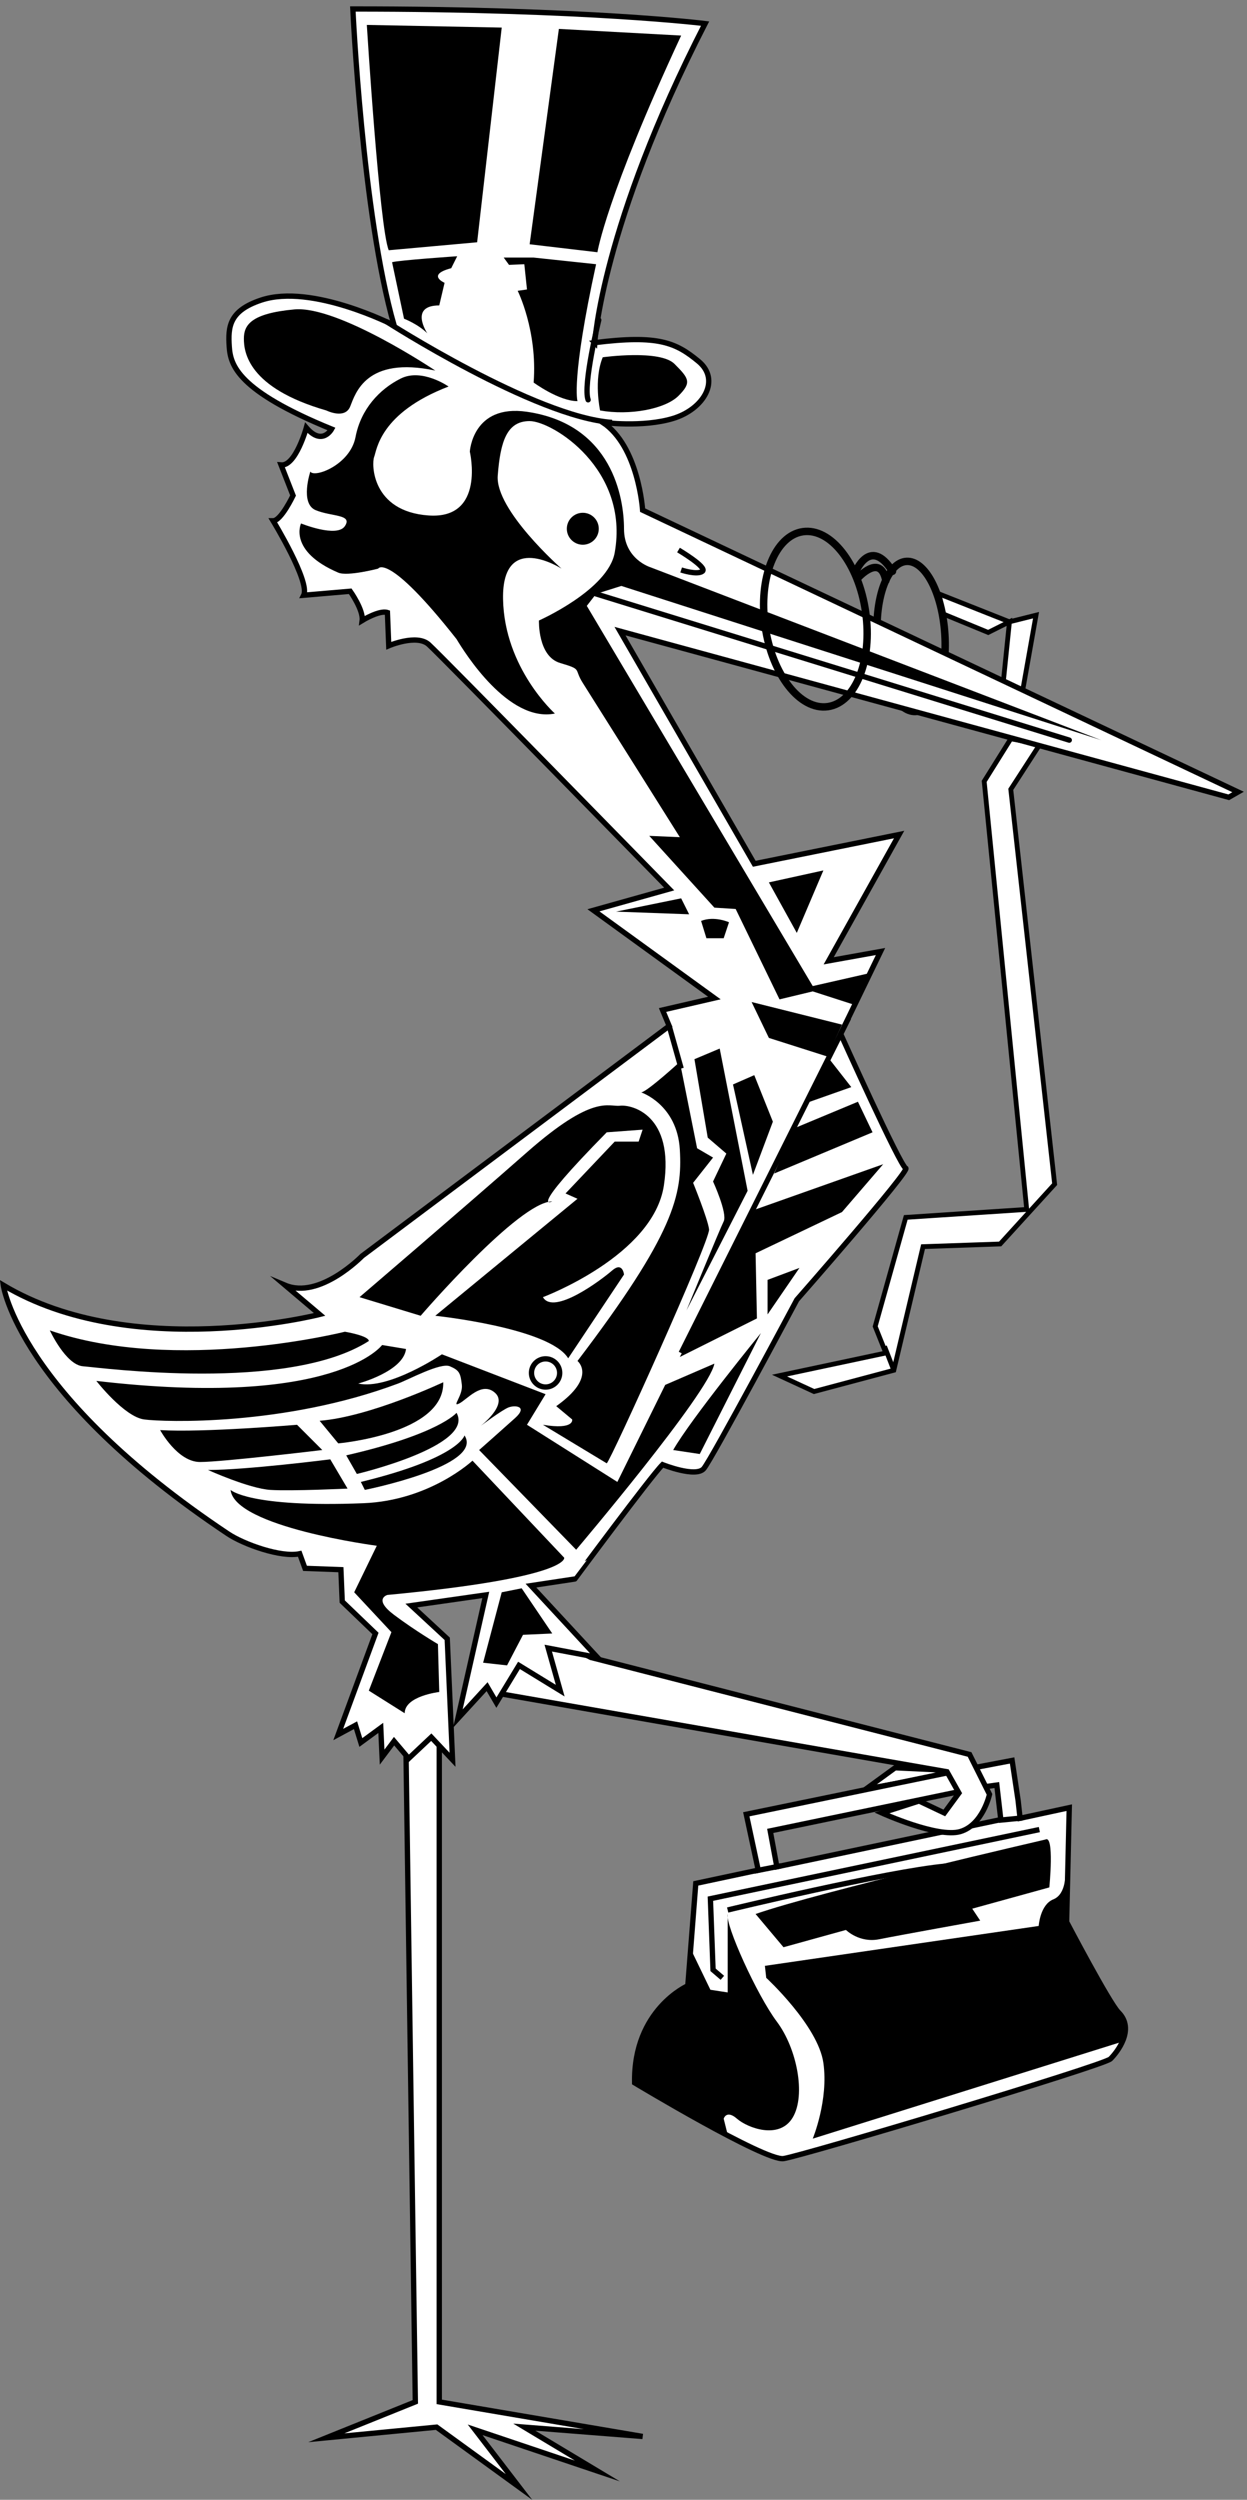 <svg xmlns="http://www.w3.org/2000/svg" xml:space="preserve" width="233.967" height="468.927"><rect width="100%" height="100%" fill="#808080" stroke="none"/><path d="M663.121 1099.38V173.129L950 124.379 783.121 137.5 886.25 75.629l-172.5 58.121 61.871-80.621-116.25 84.371-155.621-15 125.621 50.629-13.121 913.121c-1.879 5.63 41.25 80.63 46.871 13.13" style="fill:#fff;fill-opacity:1;fill-rule:nonzero;stroke:none" transform="matrix(.133 0 0 -.133 -5.78 473.584)"/><path d="M663.121 1099.38V173.129L950 124.379 783.121 137.5 886.25 75.629l-172.5 58.121 61.871-80.621-116.25 84.371-155.621-15 125.621 50.629-13.121 913.121c-1.879 5.63 41.25 80.63 46.871 13.13z" style="fill:none;stroke:#000;stroke-width:7.5;stroke-linecap:butt;stroke-linejoin:miter;stroke-miterlimit:10;stroke-dasharray:none;stroke-opacity:1" transform="matrix(.133 0 0 -.133 -5.78 473.584)"/><path d="m1265 1037.5 41.25 30 97.5-4.68z" style="fill:#fff;fill-opacity:1;fill-rule:nonzero;stroke:none" transform="matrix(.133 0 0 -.133 -5.78 473.584)"/><path d="m1265 1037.5 41.25 30 97.5-4.68z" style="fill:none;stroke:#000;stroke-width:7.5;stroke-linecap:butt;stroke-linejoin:miter;stroke-miterlimit:10;stroke-dasharray:none;stroke-opacity:1" transform="matrix(.133 0 0 -.133 -5.78 473.584)"/><path d="m1096.25 1001.88 16.87-78.751-88.12-18.75L1013.75 760s-76.879-33.75-75-136.871c0 0 183.75-110.629 210-106.879S1600.62 647.5 1610 656.879c9.37 9.371 35.15 41.723 11.25 65.621-13.13 13.129-73.13 127.5-73.13 127.5l3.75 161.25-69.37-15-2.82 25.32-8.43 56.25-78.75-15 16.87-25.32 40.31 5.63 5.63-48.751-315.94-66.559-9.37 50.621 288.75 59.999-13.13 27.19-309.37-63.75" style="fill:#fff;fill-opacity:1;fill-rule:nonzero;stroke:none" transform="matrix(.133 0 0 -.133 -5.78 473.584)"/><path d="m1096.25 1001.88 16.87-78.751-88.12-18.75L1013.75 760s-76.879-33.75-75-136.871c0 0 183.75-110.629 210-106.879S1600.62 647.5 1610 656.879c9.37 9.371 35.15 41.723 11.25 65.621-13.13 13.129-73.13 127.5-73.13 127.5l3.75 161.25-69.37-15-2.82 25.32-8.43 56.25-78.75-15 16.87-25.32 40.31 5.63 5.63-48.751-315.94-66.559-9.37 50.621 288.75 59.999-13.13 27.19z" style="fill:none;stroke:#000;stroke-width:7.5;stroke-linecap:butt;stroke-linejoin:miter;stroke-miterlimit:10;stroke-dasharray:none;stroke-opacity:1" transform="matrix(.133 0 0 -.133 -5.78 473.584)"/><path d="m1509.68 980.32-464.06-97.5 3.75-100.32 13.13-11.25" style="fill:none;stroke:#000;stroke-width:7.5;stroke-linecap:butt;stroke-linejoin:miter;stroke-miterlimit:10;stroke-dasharray:none;stroke-opacity:1" transform="matrix(.133 0 0 -.133 -5.78 473.584)"/><path d="M1070 861.25V750.629l-24.38 3.75-26.25 54.371-5.62-48.75s-78.75-39.371-75-136.871L1070 550l-5.63 22.5s3.75 13.129 18.75 0c15-13.121 60-30 78.75 1.879 18.75 31.871 5.63 97.5-22.5 135-28.12 37.5-73.12 136.871-69.37 151.871m448.12 105s-316.87-73.121-408.75-105l39.38-46.871 88.12 24.371s18.75-18.75 46.88-13.121c28.12 5.621 142.5 26.25 142.5 26.25L1415 868.75l108.75 30s7.5 75-5.63 67.5" style="fill:#000;fill-opacity:1;fill-rule:nonzero;stroke:none" transform="matrix(.133 0 0 -.133 -5.78 473.584)"/><path d="M1546.25 919.379s1.87-30-16.88-37.5-20.62-37.5-20.62-37.5l-386.25-56.25 1.87-16.879s73.13-67.5 80.63-120-15-106.871-15-106.871l436.87 136.871s5.63 22.5 1.88 28.129C1625 715 1548.12 850 1548.12 850l-1.87 69.379" style="fill:#000;fill-opacity:1;fill-rule:nonzero;stroke:none" transform="matrix(.133 0 0 -.133 -5.78 473.584)"/><path d="M1070 866.879s225 54.371 307.5 61.871" style="fill:none;stroke:#000;stroke-width:7.5;stroke-linecap:butt;stroke-linejoin:miter;stroke-miterlimit:10;stroke-dasharray:none;stroke-opacity:1" transform="matrix(.133 0 0 -.133 -5.78 473.584)"/><path d="m876.871 1223.13 534.379-136.88 28.12-56.25s-9.37-43.121-41.25-52.5c-31.87-9.371-110.62 26.25-110.62 26.25l52.5 16.88 35.62-16.88 20.63 28.13-16.88 30-633.749 110.62s-1.871 121.88 131.25 50.63" style="fill:#fff;fill-opacity:1;fill-rule:nonzero;stroke:none" transform="matrix(.133 0 0 -.133 -5.78 473.584)"/><path d="m876.871 1223.13 534.379-136.88 28.12-56.25s-9.37-43.121-41.25-52.5c-31.87-9.371-110.62 26.25-110.62 26.25l52.5 16.88 35.62-16.88 20.63 28.13-16.88 30-633.749 110.62s-1.871 121.88 131.25 50.63z" style="fill:none;stroke:#000;stroke-width:7.5;stroke-linecap:butt;stroke-linejoin:miter;stroke-miterlimit:10;stroke-dasharray:none;stroke-opacity:1" transform="matrix(.133 0 0 -.133 -5.78 473.584)"/><path d="m1368.12 2723.13 99.38-39.38 37.5 9.38-20.63-116.25-26.25 15 9.38 91.87-30-15-63.75 26.25-5.63 28.13" style="fill:#fff;fill-opacity:1;fill-rule:nonzero;stroke:none" transform="matrix(.133 0 0 -.133 -5.78 473.584)"/><path d="m1368.12 2723.13 99.38-39.38 37.5 9.38-20.63-116.25-26.25 15 9.38 91.87-30-15-63.75 26.25z" style="fill:none;stroke:#000;stroke-width:6.75;stroke-linecap:butt;stroke-linejoin:miter;stroke-miterlimit:10;stroke-dasharray:none;stroke-opacity:1" transform="matrix(.133 0 0 -.133 -5.78 473.584)"/><path d="M1322.13 2768.99c26.31 1.64 50.6-44.42 54.25-102.88 3.66-58.47-14.71-107.2-41.02-108.84-26.31-1.64-50.6 44.42-54.25 102.88-3.65 58.47 14.71 107.19 41.02 108.84z" style="fill:none;stroke:#000;stroke-width:10.5;stroke-linecap:butt;stroke-linejoin:miter;stroke-miterlimit:10;stroke-dasharray:none;stroke-opacity:1" transform="matrix(.133 0 0 -.133 -5.78 473.584)"/><path d="m1469.37 2518.75-37.5-60 60-603.75-170.62-11.25-43.13-153.75 15-37.5-150-31.87 48.75-22.5 112.5 30 41.25 174.37 108.75 3.75 76.88 84.38-61.88 556.87 41.25 63.75-41.25 7.5" style="fill:#fff;fill-opacity:1;fill-rule:nonzero;stroke:none" transform="matrix(.133 0 0 -.133 -5.78 473.584)"/><path d="m1469.37 2518.75-37.5-60 60-603.75-170.62-11.25-43.13-153.75 15-37.5-150-31.87 48.75-22.5 112.5 30 41.25 174.37 108.75 3.75 76.88 84.38-61.88 556.87 41.25 63.75z" style="fill:none;stroke:#000;stroke-width:6.75;stroke-linecap:butt;stroke-linejoin:miter;stroke-miterlimit:10;stroke-dasharray:none;stroke-opacity:1" transform="matrix(.133 0 0 -.133 -5.78 473.584)"/><path d="M882.5 3077.5s9.371 165 155.62 450c0 0-164.999 20.63-496.87 20.63 0 0 13.121-288.75 58.121-446.25 0 0-115.902 59.49-187.5 35.62-45-15-46.871-37.5-45-65.62 1.738-26.06 11.25-61.88 144.379-116.25 0 0-13.129-24.38-35.629 1.87 0 0-15-54.37-35.621-52.5l16.871-43.12s-16.871-35.63-28.121-35.63c0 0 52.5-86.25 43.121-105l65.629 5.63s18.75-26.25 16.871-41.25c0 0 24.379 15 35.629 11.25l1.871-46.88s39.379 16.88 56.25 1.88c16.879-15 339.379-345 339.379-345l-106.879-30 170.629-123.75-73.129-16.88 9.379-22.5-433.129-324.37s-60-61.88-108.75-41.25l48.75-41.25s-264.371-67.5-446.25 41.25c0 0 20.848-153.28 316.879-350.63 22.5-15 75-33.75 101.25-28.12l7.5-20.63 50.621-1.87 1.879-45 46.871-45-52.5-142.5L545 1127.5l7.5-24.37 28.121 20.62 1.879-41.25 16.871 22.5L620 1080.63l31.871 30 30-31.88-7.5 170.63-50.621 46.87 105 15-39.379-174.37 41.25 45 13.129-22.5 31.871 52.5 58.129-35.63-16.879 60 69.379-13.12-93.75 101.25 61.871 9.37S961.25 1478.13 978.121 1495c0 0 46.879-18.75 58.129-5.62 11.25 13.12 131.25 238.12 131.25 238.12s161.25 183.75 153.75 185.63c-7.5 1.87-91.88 189.37-91.88 189.37l56.25 116.25-73.12-13.12 99.37 178.12-204.37-41.25-189.379 328.13 858.749-234.38 13.13 7.5-840 397.5s-5.629 90-56.25 123.75c0 0 56.25-7.5 99.371 5.63 43.129 13.12 67.499 54.37 35.629 80.62-31.879 26.25-56.25 37.5-146.25 26.25" style="fill:#fff;fill-opacity:1;fill-rule:nonzero;stroke:none" transform="matrix(.133 0 0 -.133 -5.78 473.584)"/><path d="M882.5 3077.5s9.371 165 155.62 450c0 0-164.999 20.63-496.87 20.63 0 0 13.121-288.75 58.121-446.25 0 0-115.902 59.49-187.5 35.62-45-15-46.871-37.5-45-65.62 1.738-26.06 11.25-61.88 144.379-116.25 0 0-13.129-24.38-35.629 1.87 0 0-15-54.37-35.621-52.5l16.871-43.12s-16.871-35.63-28.121-35.63c0 0 52.5-86.25 43.121-105l65.629 5.63s18.75-26.25 16.871-41.25c0 0 24.379 15 35.629 11.25l1.871-46.88s39.379 16.88 56.25 1.88c16.879-15 339.379-345 339.379-345l-106.879-30 170.629-123.75-73.129-16.88 9.379-22.5-433.129-324.37s-60-61.88-108.75-41.25l48.75-41.25s-264.371-67.5-446.25 41.25c0 0 20.848-153.28 316.879-350.63 22.5-15 75-33.75 101.25-28.12l7.5-20.63 50.621-1.87 1.879-45 46.871-45-52.5-142.5L545 1127.5l7.5-24.37 28.121 20.62 1.879-41.25 16.871 22.5L620 1080.63l31.871 30 30-31.88-7.5 170.63-50.621 46.87 105 15-39.379-174.37 41.25 45 13.129-22.5 31.871 52.5 58.129-35.63-16.879 60 69.379-13.12-93.75 101.25 61.871 9.37S961.25 1478.13 978.121 1495c0 0 46.879-18.75 58.129-5.62 11.25 13.12 131.25 238.12 131.25 238.12s161.25 183.75 153.75 185.63c-7.5 1.87-91.88 189.37-91.88 189.37l56.25 116.25-73.12-13.12 99.37 178.12-204.37-41.25-189.379 328.13 858.749-234.38 13.13 7.5-840 397.5s-5.629 90-56.25 123.75c0 0 56.25-7.5 99.371 5.63 43.129 13.12 67.499 54.37 35.629 80.62-31.879 26.25-56.25 37.5-146.25 26.25z" style="fill:none;stroke:#000;stroke-width:7.5;stroke-linecap:butt;stroke-linejoin:miter;stroke-miterlimit:10;stroke-dasharray:none;stroke-opacity:1" transform="matrix(.133 0 0 -.133 -5.78 473.584)"/><path d="M588.121 3107.5s210-135 318.75-142.5" style="fill:none;stroke:#000;stroke-width:7.5;stroke-linecap:butt;stroke-linejoin:miter;stroke-miterlimit:10;stroke-dasharray:none;stroke-opacity:1" transform="matrix(.133 0 0 -.133 -5.78 473.584)"/><path d="M530 1682.5s-238.129-60-416.25 1.88c0 0 22.5-48.75 46.871-50.63 24.379-1.87 288.75-37.5 403.129 35.63 0 7.5-33.75 13.12-33.75 13.12" style="fill:#000;fill-opacity:1;fill-rule:nonzero;stroke:none" transform="matrix(.133 0 0 -.133 -5.78 473.584)"/><path d="m616.25 1658.13-33.75 5.62s-65.629-90-403.129-50.62c0 0 39.379-50.63 67.5-54.38C275 1555 444.82 1549.31 605 1609.38c15 5.62 60 30 73.121 24.37 13.129-5.62 15-9.37 16.879-26.25 1.66-15.02-15-31.87-3.75-26.25 11.25 5.63 31.871 31.88 50.621 15 18.75-16.87-20.621-46.87-20.621-46.87s30 22.5 39.371 26.25c9.379 3.75 28.129 1.87 9.379-15-18.75-16.88-50.629-45-50.629-45L856.25 1375s187.5 221.25 195 262.5l-69.379-30-67.5-136.87-127.5 80.62 26.25 43.13-146.25 56.25s-75-50.63-118.121-41.25c0 0 63.75 16.87 67.5 48.75" style="fill:#000;fill-opacity:1;fill-rule:nonzero;stroke:none" transform="matrix(.133 0 0 -.133 -5.78 473.584)"/><path d="M668.75 1611.25s-103.129-48.75-174.379-54.37l26.25-31.88s150 13.13 148.129 86.25" style="fill:#000;fill-opacity:1;fill-rule:nonzero;stroke:none" transform="matrix(.133 0 0 -.133 -5.78 473.584)"/><path d="M687.5 1568.13s-24.379-30-155.629-60l15-26.25s166.879 39.37 140.629 86.25" style="fill:#000;fill-opacity:1;fill-rule:nonzero;stroke:none" transform="matrix(.133 0 0 -.133 -5.78 473.584)"/><path d="M698.75 1536.25s-7.5-31.87-146.25-65.62l5.621-11.25s168.75 33.75 140.629 76.87m-236.25 15s-133.129-11.25-193.129-7.5c0 0 24.379-45 56.25-45 31.879 0 172.5 16.88 172.5 16.88l-35.621 35.62m46.871-48.75s-118.121-15-172.5-15c0 0 58.129-26.25 88.129-28.12 30-1.88 108.75 1.87 108.75 1.87l-24.379 41.25" style="fill:#000;fill-opacity:1;fill-rule:nonzero;stroke:none" transform="matrix(.133 0 0 -.133 -5.78 473.584)"/><path d="M368.75 1459.38s25.98-25.21 187.5-18.75c93.75 3.75 153.75 60 153.75 60l129.371-136.88s9.379-28.12-249.371-52.5c0 0-20.629-5.62 9.371-28.12s61.879-41.25 61.879-41.25l1.871-67.5s-48.75-5.63-48.75-30l-50.621 31.87 31.871 82.5-52.5 56.25L575 1380.63s-200.629 26.25-206.25 78.75" style="fill:#000;fill-opacity:1;fill-rule:nonzero;stroke:none" transform="matrix(.133 0 0 -.133 -5.78 473.584)"/><path d="M779.371 1320.63 751.25 1315 725 1215.63l33.75-3.75 22.5 43.12 41.25 1.88-43.129 63.75m337.499 360s-99.37-121.88-123.749-165l37.499-5.63 86.25 170.63m-193.12 82.5s-1.879 18.75-16.879 5.62c-15-13.12-82.5-63.75-97.5-37.5 0 0 155.629 58.13 170.629 157.5 15 99.38-45 114.38-61.879 112.5-16.871-1.87-37.5 16.88-131.25-65.62s-236.25-204.38-236.25-204.38l86.25-26.25s138.75 161.25 185.629 161.25c0 0-37.5-18.75 76.871 97.5L950 1967.5l-5.629-16.87h-33.75l-69.371-73.13 16.871-7.5L657.5 1705s161.25-16.87 187.5-60l78.75 118.13" style="fill:#000;fill-opacity:1;fill-rule:nonzero;stroke:none" transform="matrix(.133 0 0 -.133 -5.78 473.584)"/><path d="M1002.5 2063.13s-45-41.25-54.379-43.13c0 0 50.629-16.87 54.379-80.62s-7.5-118.13-144.379-298.13c0 0 28.129-22.5-30-63.75l22.5-18.75s3.75-15-41.25-7.5l90-54.37c5.629 3.75 146.249 315 144.379 330-1.88 15-22.5 65.62-22.5 65.62l28.12 35.63-22.5 13.12-24.37 121.88" style="fill:#000;fill-opacity:1;fill-rule:nonzero;stroke:none" transform="matrix(.133 0 0 -.133 -5.78 473.584)"/><path d="m1058.75 2081.88-35.63-15 18.75-110.63 26.25-22.5-18.75-39.37s20.63-45 15-56.25c-5.62-11.25-52.5-125.63-52.5-125.63l86.25 168.75-39.37 200.63m48.75-37.5-30-13.13 28.12-127.5 28.13 75-26.25 65.63m123.75 71.25-127.5 31.87 24.37-50.62 82.5-26.25 20.63 45m-20.63-45-30-65.63 63.75 22.5zm-46.87-101.25 90 37.5 20.62-43.13-138.75-58.12 28.13 63.75m125.62-50.63-180-63.75-106.87-208.12 108.75 54.37-1.88 91.88 121.88 58.12 58.12 67.5" style="fill:#000;fill-opacity:1;fill-rule:nonzero;stroke:none" transform="matrix(.133 0 0 -.133 -5.78 473.584)"/><path d="m1171.25 1772.5-45-16.87v-48.75z" style="fill:#000;fill-opacity:1;fill-rule:nonzero;stroke:none" transform="matrix(.133 0 0 -.133 -5.78 473.584)"/><path d="m1240.62 2125-236.25-472.5" style="fill:none;stroke:#000;stroke-width:7.5;stroke-linecap:butt;stroke-linejoin:miter;stroke-miterlimit:10;stroke-dasharray:none;stroke-opacity:1" transform="matrix(.133 0 0 -.133 -5.78 473.584)"/><path d="M676.25 3015.63s-37.5 26.25-67.5 11.25-56.25-43.13-63.75-82.5c-7.5-39.38-58.129-58.13-63.75-48.75 0 0-15-45 7.5-54.38 22.5-9.37 52.5-5.62 41.25-22.5-11.25-16.87-61.879 3.75-61.879 3.75s-18.562-38.92 52.5-69.37c13.129-5.63 56.25 5.62 56.25 5.62S590 2783.13 687.5 2659.38c11.25-18.75 73.121-118.13 138.75-105 0 0-71.25 63.75-73.129 161.25-1.871 97.5 82.5 43.12 82.5 43.12s-93.75 82.5-90 131.25 13.129 76.88 45 76.88c31.879 0 141.078-67.58 120-185.63-9.371-52.5-106.871-95.62-106.871-95.62s-1.879-50.63 30-60c31.871-9.38 18.75-7.5 31.871-28.13C878.75 2576.88 1002.5 2380 1002.5 2380l-43.129 1.88 91.879-101.25 30-1.88 61.87-127.5 46.88 11.25 58.12-18.75 24.38 45L1190 2170l-318.75 536.25 13.121 16.88L920 2734.38l676.87-217.5-635.62 243.75s-37.5 11.25-37.5 54.37c0 43.13-16.398 147.37-136.879 165-76.871 11.25-80.621-56.25-80.621-56.25s22.5-95.62-58.129-90c-80.621 5.63-80.621 73.13-76.871 82.5 3.75 9.38 7.5 61.88 105 99.38" style="fill:#000;fill-opacity:1;fill-rule:nonzero;stroke:none" transform="matrix(.133 0 0 -.133 -5.78 473.584)"/><path d="m884.371 2723.13 667.499-206.25" style="fill:none;stroke:#000;stroke-width:7.5;stroke-linecap:round;stroke-linejoin:miter;stroke-miterlimit:10;stroke-dasharray:none;stroke-opacity:1" transform="matrix(.133 0 0 -.133 -5.78 473.584)"/><path d="M657.5 3038.13s-136.879 91.87-198.75 86.25c-61.879-5.63-71.25-22.5-71.25-41.25s5.621-69.38 116.25-101.25c0 0 26.25-13.13 33.75 5.62s22.5 71.25 120 50.63m208.121-200.59c12.449 0 22.539-10.09 22.539-22.54 0-12.44-10.09-22.53-22.539-22.53-12.449 0-22.543 10.09-22.543 22.53 0 12.45 10.094 22.54 22.543 22.54" style="fill:#000;fill-opacity:1;fill-rule:nonzero;stroke:none" transform="matrix(.133 0 0 -.133 -5.78 473.584)"/><path d="M1000.62 2785s41.25-24.37 33.75-30c-7.5-5.62-30 1.88-30 1.88" style="fill:none;stroke:#000;stroke-width:7.5;stroke-linecap:butt;stroke-linejoin:miter;stroke-miterlimit:10;stroke-dasharray:none;stroke-opacity:1" transform="matrix(.133 0 0 -.133 -5.78 473.584)"/><path d="M1176.12 2810.88c39.14 5.59 78.77-45.11 88.5-113.25 9.73-68.14-14.11-127.91-53.25-133.5-39.14-5.59-78.77 45.11-88.5 113.25-9.73 68.14 14.11 127.91 53.25 133.5z" style="fill:none;stroke:#000;stroke-width:10.5;stroke-linecap:round;stroke-linejoin:miter;stroke-miterlimit:10;stroke-dasharray:none;stroke-opacity:1" transform="matrix(.133 0 0 -.133 -5.78 473.584)"/><path d="M1250 2753.13s20.62 52.5 52.5 1.87" style="fill:none;stroke:#000;stroke-width:10.5;stroke-linecap:round;stroke-linejoin:miter;stroke-miterlimit:10;stroke-dasharray:none;stroke-opacity:1" transform="matrix(.133 0 0 -.133 -5.78 473.584)"/><path d="M1253.75 2745.63s31.87 35.62 39.37-3.75" style="fill:none;stroke:#000;stroke-width:10.5;stroke-linecap:round;stroke-linejoin:miter;stroke-miterlimit:10;stroke-dasharray:none;stroke-opacity:1" transform="matrix(.133 0 0 -.133 -5.78 473.584)"/><path d="m987.5 2113.75 16.87-60" style="fill:none;stroke:#000;stroke-width:7.5;stroke-linecap:butt;stroke-linejoin:miter;stroke-miterlimit:10;stroke-dasharray:none;stroke-opacity:1" transform="matrix(.133 0 0 -.133 -5.78 473.584)"/><path d="M1004.37 2293.75 912.5 2275l103.12-3.75zm67.5-33.75s-20.62 9.38-39.37 1.88l7.5-24.38h24.37l7.5 22.5m133.13 73.13-76.88-16.88 39.38-71.25z" style="fill:#000;fill-opacity:1;fill-rule:nonzero;stroke:none" transform="matrix(.133 0 0 -.133 -5.78 473.584)"/><path d="M888.121 3109.38s-22.5-91.88-15-112.5" style="fill:none;stroke:#000;stroke-width:7.5;stroke-linecap:round;stroke-linejoin:miter;stroke-miterlimit:10;stroke-dasharray:none;stroke-opacity:1" transform="matrix(.133 0 0 -.133 -5.78 473.584)"/><path d="M893.75 3056.88s80.621 11.25 101.25-9.38c20.62-20.62 24.37-26.25 5.62-45-18.749-18.75-69.37-28.12-110.62-20.62 0 0-9.379 43.12 3.75 75m-9.379 131.25-88.121 9.37h-42.191l7.5-10.31 21.562.94 3.75-35.63-13.121-1.87s28.121-56.25 22.5-129.38c0 0 35.621-26.25 61.871-26.25 0 0-9.371 30 26.25 193.13m119.999 322.5L831.871 3520l-41.25-303.75L886.25 3205s12.18 77.82 118.12 305.63m-253.12 11.25-190.32 3.75s17.82-286.88 30.941-317.81l124.688 11.25 34.691 302.81m-62.82-322.5s-82.5-5.63-91.871-8.44l16.871-79.69s19.691-7.5 32.82-20.62c0 0-26.25 39.37 16.871 39.37l7.5 31.88s-26.25 11.25 9.379 20.62l8.43 16.88" style="fill:#000;fill-opacity:1;fill-rule:nonzero;stroke:none" transform="matrix(.133 0 0 -.133 -5.78 473.584)"/><path d="m1291.25 1661.88 13.12-33.75" style="fill:none;stroke:#000;stroke-width:6.75;stroke-linecap:butt;stroke-linejoin:miter;stroke-miterlimit:10;stroke-dasharray:none;stroke-opacity:1" transform="matrix(.133 0 0 -.133 -5.78 473.584)"/><path d="M813.121 1644.27c10.981 0 19.891-8.91 19.891-19.89s-8.91-19.89-19.891-19.89c-10.98 0-19.891 8.91-19.891 19.89s8.911 19.89 19.891 19.89" style="fill:#fff;fill-opacity:1;fill-rule:nonzero;stroke:none" transform="matrix(.133 0 0 -.133 -5.78 473.584)"/><path d="M813.121 1644.27c10.981 0 19.891-8.91 19.891-19.89s-8.91-19.89-19.891-19.89c-10.98 0-19.891 8.91-19.891 19.89s8.911 19.89 19.891 19.89zM1452.5 993.441l33.28 3.278m-378.28-75 37.96 7.5" style="fill:none;stroke:#000;stroke-width:7.5;stroke-linecap:butt;stroke-linejoin:miter;stroke-miterlimit:10;stroke-dasharray:none;stroke-opacity:1" transform="matrix(.133 0 0 -.133 -5.78 473.584)"/></svg>
